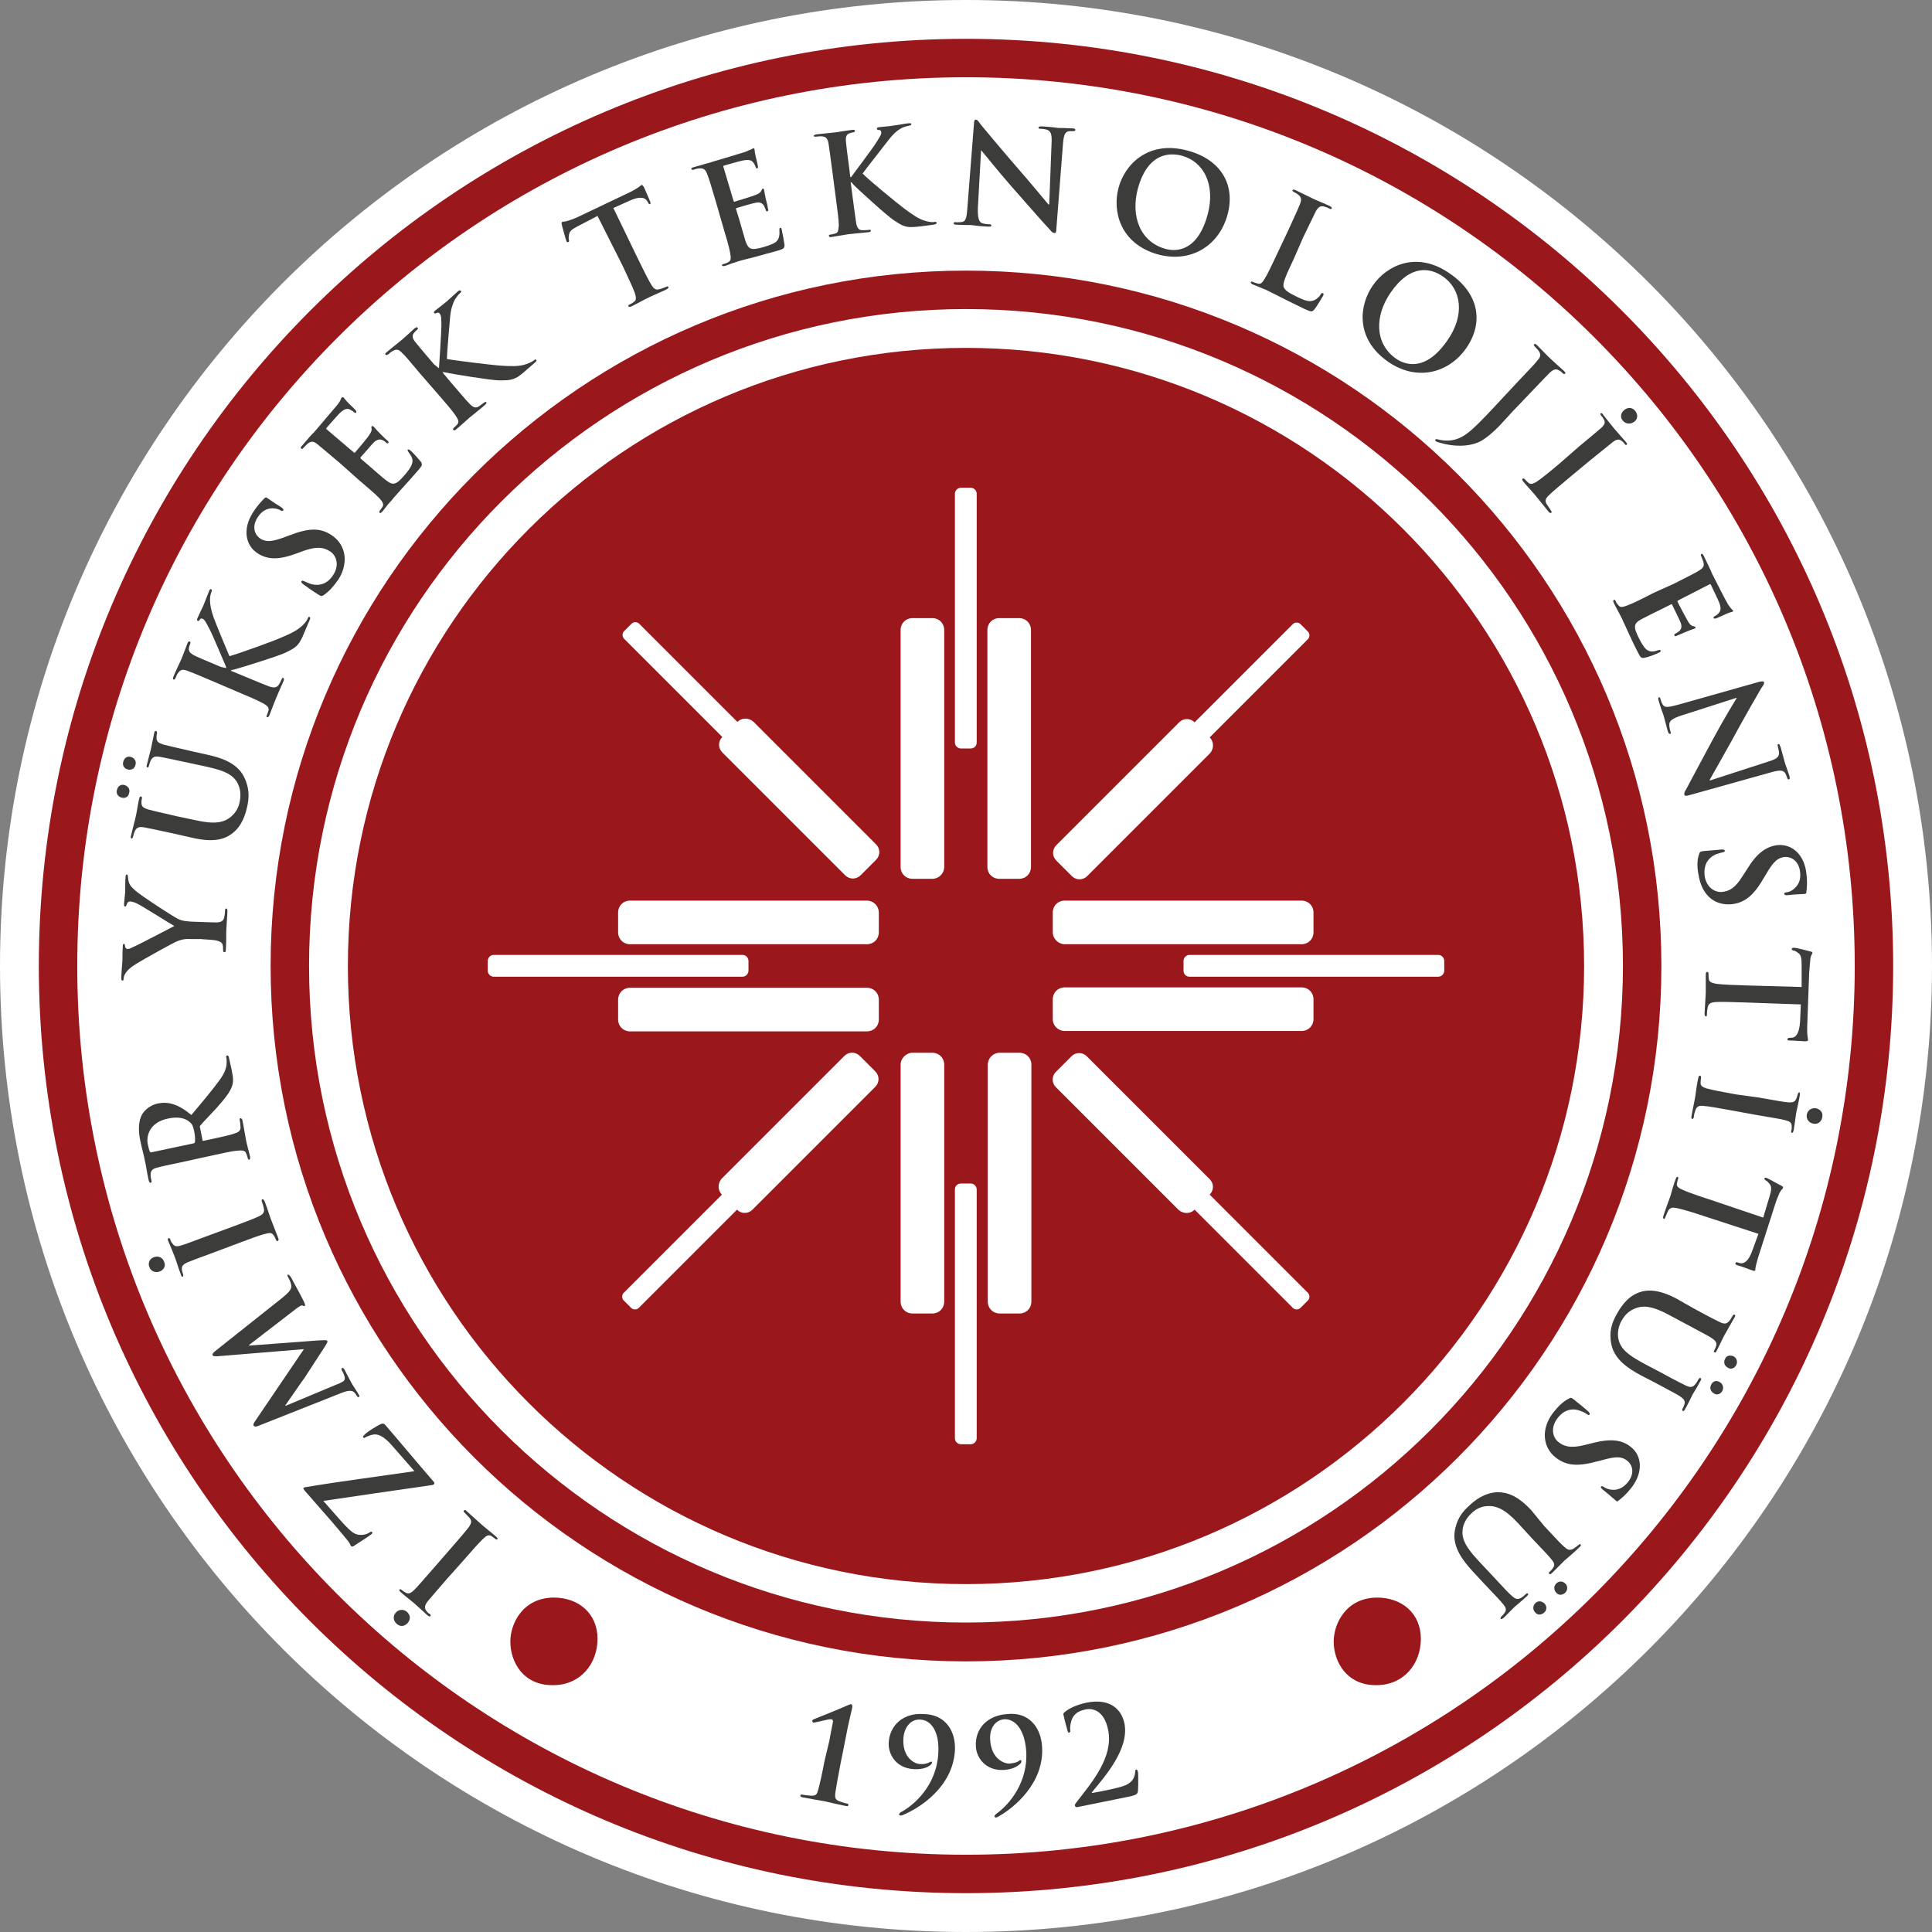 <?xml version="1.0" encoding="utf-8"?>
<!-- Generator: Adobe Illustrator 23.0.4, SVG Export Plug-In . SVG Version: 6.00 Build 0)  -->
<svg version="1.1" id="Layer_1" xmlns="http://www.w3.org/2000/svg" xmlns:xlink="http://www.w3.org/1999/xlink" x="0px" y="0px"
	 viewBox="0 0 487.6 487.6" style="enable-background:new 0 0 487.6 487.6;" xml:space="preserve">
<rect x="0" y="0" width="487.6" height="487.6" fill="#808080" stroke="none"/>
<style type="text/css">
	.st0{fill:#FFFFFF;}
	.st1{fill:#3C3C3B;}
	.st2{fill:#9A171C;}
</style>
<g>
	<g>
		<path class="st0" d="M487.6,243.8c0,134.6-109.1,243.8-243.8,243.8C109.1,487.6,0,378.4,0,243.8C0,109.1,109.1,0,243.8,0
			C378.4,0,487.6,109.1,487.6,243.8"/>
		<g>
			<path class="st1" d="M102.9,409.6c-0.6,0.7-1.7,1.2-2.8,0.2c-0.8-0.7-1-1.8-0.3-2.7c0.7-0.9,2-1.1,2.9-0.3
				C103.8,407.8,103.5,408.9,102.9,409.6 M112.7,398.6c-3.4,4-4.1,4.7-4.8,5.6c-0.7,0.9-0.8,1.6-0.4,2.2c0.2,0.3,0.5,0.7,0.9,0.9
				c0.3,0.2,0.4,0.4,0.2,0.6c-0.1,0.2-0.4,0-0.8-0.3c-1-0.9-2.6-2.4-3.3-3c-0.7-0.6-2.3-1.8-3.3-2.7c-0.3-0.3-0.5-0.5-0.4-0.7
				c0.2-0.2,0.4-0.1,0.6,0.1c0.3,0.2,0.5,0.4,0.9,0.6c0.8,0.5,1.4,0.2,2.3-0.7c0.8-0.8,1.4-1.5,4.9-5.5l4-4.6c2.2-2.5,4-4.6,4.9-5.8
				c0.5-0.8,0.8-1.4,0.1-2.2c-0.3-0.4-0.9-0.9-1.2-1.3c-0.3-0.2-0.4-0.4-0.2-0.6c0.2-0.2,0.4-0.1,0.7,0.2c1.7,1.5,3.3,3,4,3.6
				c0.6,0.5,2.3,1.9,3.4,2.8c0.3,0.3,0.5,0.5,0.3,0.7c-0.1,0.1-0.3,0.1-0.6-0.2c-0.4-0.3-0.8-0.6-1-0.7c-0.6-0.3-1.2,0-1.9,0.7
				c-1.1,1-2.9,3.1-5.1,5.6L112.7,398.6z"/>
			<path class="st1" d="M99,364.9c-2.3-2.7-3.9-3.1-5-2.8c-0.6,0.1-1.2,0.4-1.7,0.6c-0.3,0.2-0.5,0.3-0.6,0.1c-0.2-0.2,0-0.4,0.6-1
				c0.8-0.7,2.8-1.9,3.6-2.3c0.6-0.3,1-0.3,1.4,0.2c3.8,4.4,7.5,8.9,12.1,14.2c0.3,0.3,0.3,0.5,0.1,0.7c-0.2,0.2-0.4,0.2-1.1,0.3
				c-9,1.3-18.2,2.6-26.8,3.9l4.5,5.1c1.2,1.3,2.6,2.9,3.8,3.3c1.2,0.4,2.6,0.1,3.3-0.4c0.4-0.3,0.6-0.3,0.7-0.1
				c0.2,0.2,0.1,0.3-0.3,0.6c-0.6,0.5-3.3,2.2-4.2,2.8c-0.4,0.3-0.6,0.3-0.8,0.1c-0.2-0.2-0.2-0.5-0.7-1.2c-2.1-2.6-3.2-3.8-4.1-4.9
				l-7-8c-0.2-0.3-0.3-0.5-0.2-0.6c0.2-0.1,0.4-0.2,0.7-0.2c9-1.5,18.5-2.7,27.3-4L99,364.9z"/>
			<path class="st1" d="M65.1,359.9c-0.6,0.2-0.9,0.2-1.1-0.1c-0.1-0.2-0.1-0.5,0.5-1.3l12.2-18l-21.9,1.8c-0.6,0-0.9,0-1.1-0.2
				c-0.2-0.3,0-0.6,0.6-1.1l17-13.5c1.7-1.4,2.4-2.2,2.2-3.2c-0.2-1-0.6-1.6-0.8-2c-0.2-0.3-0.2-0.5-0.1-0.6
				c0.2-0.1,0.5,0.2,0.8,0.6c0.4,0.8,2.7,4.9,3.3,6.2c0.3,0.7,0.4,1,0.2,1.1c-0.2,0.1-0.3,0-0.5-0.1c-0.2-0.1-0.6,0-1.4,0.6
				l-12.2,9.4l0.1,0.1l17.4-1.3c1.8-0.1,2.2-0.1,2.3,0.1c0.2,0.3-0.3,0.9-0.9,1.9c-1,1.5-4.2,6.5-4.8,7.4c-0.5,0.6-3.2,4.6-4.9,7
				l0.1,0.1l12.9-5.4c0.6-0.2,1-0.4,1.5-0.7c0.6-0.3,0.6-0.9,0.4-1.5c-0.2-0.6-0.4-1-0.6-1.3c-0.1-0.2-0.2-0.5,0-0.6
				c0.3-0.2,0.5,0.1,0.7,0.5c0.7,1.3,1.4,2.7,1.7,3.2c0.3,0.6,1.3,2,1.8,2.9c0.2,0.3,0.3,0.6,0,0.7c-0.2,0.1-0.3-0.1-0.5-0.4
				c-0.1-0.2-0.3-0.5-0.6-0.8c-0.7-0.7-2-0.3-3.1,0.1L65.1,359.9z"/>
			<path class="st1" d="M40.3,320.9c-0.8,0.3-2.1,0.2-2.6-1.1c-0.4-1,0-2.1,1.1-2.5c1.1-0.4,2.2,0,2.6,1.1
				C42,319.7,41.1,320.6,40.3,320.9 M54.2,316c-4.9,1.8-5.9,2.2-6.9,2.6c-1.1,0.5-1.5,1-1.4,1.8c0,0.4,0.2,0.8,0.3,1.2
				c0.1,0.3,0.1,0.5-0.1,0.6c-0.2,0.1-0.4-0.2-0.5-0.7c-0.5-1.2-1.1-3.3-1.5-4.3c-0.3-0.8-1.1-2.7-1.6-3.9c-0.2-0.4-0.2-0.7,0-0.8
				c0.3-0.1,0.4,0.1,0.5,0.4c0.1,0.3,0.2,0.6,0.5,0.9c0.5,0.8,1.1,0.9,2.3,0.5c1.1-0.3,2-0.7,6.9-2.5l5.7-2.1
				c3.2-1.2,5.7-2.1,7.1-2.8c0.8-0.4,1.3-0.9,1.1-1.9c-0.1-0.5-0.3-1.2-0.5-1.7c-0.1-0.4-0.1-0.6,0.1-0.6c0.2-0.1,0.4,0.1,0.6,0.5
				c0.8,2.1,1.4,4.2,1.8,5.1c0.3,0.8,1.1,2.8,1.6,4.1c0.2,0.4,0.1,0.7-0.1,0.8c-0.2,0.1-0.3,0-0.5-0.4c-0.2-0.5-0.4-0.9-0.6-1.1
				c-0.4-0.6-1-0.6-2-0.3c-1.4,0.3-4,1.3-7.2,2.5L54.2,316z"/>
			<path class="st1" d="M46.8,293.1c-5.2,1.1-6.1,1.3-7.2,1.6c-1.1,0.3-1.6,0.7-1.6,1.9c0,0.3,0.1,0.9,0.2,1.3
				c0.1,0.4,0.1,0.6-0.2,0.6c-0.2,0-0.4-0.2-0.5-0.7c-0.4-1.8-0.7-4-0.9-4.7c-0.2-1.2-0.9-3.7-1.1-4.8c-0.5-2.1-0.7-4.5,0.1-6.5
				c0.4-1.1,1.9-2.8,4.2-3.3c2.5-0.5,5,0,8.5,2.9c3.2-3.8,5.7-6.8,7.4-9.2c1.6-2.3,1.5-3.8,1.5-4.3c0-0.4,0-0.7-0.1-1
				c-0.1-0.3,0-0.4,0.2-0.5c0.3-0.1,0.4,0.2,0.5,0.6l0.7,3.2c0.4,1.9,0.4,2.8,0.1,3.8c-0.5,1.6-1.8,3.2-4,5.7
				c-1.6,1.7-3.6,3.8-4,4.3c-0.2,0.2-0.2,0.4-0.1,0.7l0.6,3c0,0.2,0.1,0.3,0.3,0.2l0.5-0.1c3.2-0.7,5.8-1.2,7.2-1.7
				c1-0.3,1.7-0.7,1.6-1.7c0-0.5-0.1-1.3-0.2-1.7c-0.1-0.3,0-0.4,0.2-0.5c0.2,0,0.4,0.2,0.5,0.6c0.4,2,0.8,4.5,0.9,5
				c0.1,0.6,0.7,2.8,1,4.1c0.1,0.4,0,0.7-0.2,0.8c-0.2,0-0.3-0.1-0.4-0.5c-0.1-0.5-0.3-0.9-0.4-1.2c-0.3-0.7-1.1-0.7-2.1-0.6
				c-1.5,0.1-4.1,0.7-7.3,1.4L46.8,293.1z M48.7,288.6c0.4-0.1,0.5-0.2,0.5-0.4c0.1-0.8,0-1.8-0.2-2.7c-0.3-1.4-0.5-1.8-1.1-2.3
				c-1-0.9-2.7-1.5-5.5-0.9c-4.8,1-5.5,4.5-5.1,6.5c0.2,0.8,0.3,1.4,0.5,1.8c0.1,0.2,0.3,0.3,0.5,0.2L48.7,288.6z"/>
			<path class="st1" d="M48.3,237c-1.9-0.1-2.7,0.2-3.7,0.6c-0.6,0.2-8.4,4.5-10.3,5.7c-1.3,0.8-2.2,1.6-2.6,2.3
				c-0.3,0.4-0.5,1-0.5,1.4c0,0.3-0.1,0.5-0.3,0.5c-0.2,0-0.3-0.3-0.3-0.7c0-0.6,0.2-3.2,0.3-4.4c0-0.7,0-2.2,0.1-3.7
				c0-0.3,0.1-0.5,0.3-0.5c0.2,0,0.2,0.3,0.3,0.8c0.1,0.3,0.3,0.5,0.6,0.5c0.3,0,0.7-0.1,1.2-0.4c1.1-0.4,9.6-4.9,10.6-5.4
				c-0.8-0.4-8.2-5.1-9.3-5.6c-0.7-0.4-1.3-0.5-1.8-0.6c-0.3,0-0.7,0.1-0.9,0.7c-0.1,0.3-0.2,0.6-0.4,0.6c-0.2,0-0.3-0.2-0.3-0.6
				c0.1-1.1,0.2-2.2,0.3-3.2c0-0.8,0-3.1,0.1-3.7c0-0.4,0.1-0.6,0.3-0.6c0.2,0,0.3,0.3,0.3,0.7c0,0.3,0.1,1,0.3,1.5
				c0.3,0.7,0.7,1.1,1.6,1.9c1.3,1.2,9.3,6.4,10.7,7.1c1.2,0.6,2.3,0.6,3.4,0.7l2.8,0.1c0.6,0,2,0.1,3.5,0.1c1,0,1.8-0.3,2-1.3
				c0.1-0.5,0.2-1.2,0.2-1.7c0-0.4,0.1-0.5,0.3-0.5c0.2,0,0.3,0.3,0.3,0.7c-0.1,2.2-0.3,4.4-0.3,5.3c0,0.9,0,3.1-0.1,4.3
				c0,0.5-0.1,0.8-0.4,0.7c-0.2,0-0.3-0.2-0.3-0.6c0-0.5,0-0.9-0.1-1.2c-0.1-0.7-0.9-1-1.9-1.2c-1.5-0.2-2.9-0.2-3.5-0.3L48.3,237z"
				/>
			<path class="st1" d="M30.7,201.3c-0.6-0.1-1.5-0.8-1.2-1.9c0.2-0.9,0.9-1.5,1.8-1.3c0.9,0.2,1.6,1,1.3,2
				C32.4,201.3,31.4,201.5,30.7,201.3 M32.3,194.2c-0.7-0.1-1.5-0.8-1.2-1.9c0.2-0.9,0.9-1.5,1.8-1.3c0.9,0.2,1.6,1,1.3,2
				C34,194.1,33,194.4,32.3,194.2 M43.5,210.3c-5.1-1.1-6.1-1.3-7.2-1.5c-1.2-0.2-1.8,0-2.3,1c-0.1,0.3-0.3,0.8-0.4,1.3
				c-0.1,0.4-0.2,0.6-0.4,0.5c-0.2-0.1-0.3-0.3-0.1-0.8c0.4-1.8,1-3.9,1.2-4.9c0.2-0.8,0.5-3,0.8-4.2c0.1-0.5,0.2-0.7,0.5-0.7
				c0.2,0.1,0.3,0.3,0.2,0.6c-0.1,0.4-0.1,0.6-0.1,1c0,1,0.5,1.3,1.7,1.7c1.1,0.3,2,0.5,7.2,1.7l4.7,1c4.9,1.1,7.2,0.6,8.9-0.8
				c1.6-1.3,2.1-2.8,2.3-3.9c0.3-1.5,0.3-3.4-0.8-5.1c-1.5-2.3-4.5-3-8-3.8l-4.2-0.9c-5.1-1.1-6.1-1.3-7.2-1.5c-1.2-0.2-1.8,0-2.3,1
				c-0.1,0.3-0.3,0.8-0.4,1.2c-0.1,0.4-0.2,0.6-0.4,0.5c-0.2-0.1-0.3-0.3-0.1-0.8c0.4-1.7,1-3.8,1-3.9c0.1-0.4,0.5-2.6,0.8-3.9
				c0.1-0.5,0.2-0.7,0.5-0.6c0.2,0.1,0.3,0.3,0.2,0.7c-0.1,0.4-0.1,0.6-0.1,1c0,1,0.5,1.3,1.7,1.7c1.1,0.3,2,0.5,7.2,1.7l3.6,0.8
				c3.8,0.8,7.7,2.1,9.5,5.5c1.5,2.9,1.4,5.4,0.9,7.6c-0.4,1.8-1.2,5-4,7c-1.9,1.4-4.7,2.1-9.6,1L43.5,210.3z"/>
			<path class="st1" d="M57,168.6l0.1-0.2c-0.7-1.6-3.5-8.3-4.2-9.6c-0.7-1.3-1.2-2.4-1.7-2.6c-0.4-0.2-0.6-0.1-0.8,0.2
				c-0.2,0.3-0.3,0.4-0.5,0.3c-0.2-0.1-0.2-0.3-0.1-0.6c0.3-0.7,1.1-2.4,1.5-3.2c0.4-1,1.1-2.8,1.5-3.8c0.1-0.3,0.3-0.5,0.5-0.4
				c0.2,0.1,0.2,0.3,0.1,0.6c-0.2,0.4-0.4,1.3-0.4,2c0,1.2,0.2,2.5,0.9,4.5c0.5,1.4,3.3,8.2,4,9.8c2-0.5,11.4-3.9,13.1-4.7
				c1.9-0.8,4-1.7,5.4-3.1c0.8-0.8,1.2-1.4,1.3-1.8c0.1-0.2,0.2-0.4,0.4-0.3c0.2,0.1,0.3,0.3,0,0.9l-1.2,2.8c-0.4,1-0.6,1.5-1,2.2
				c-0.9,1.7-2,2.2-3.8,3.1c-1.8,0.9-11.9,4-13.1,4.3l-0.6,0.1l-0.1,0.2l2.9,1.2c2.9,1.2,5.5,2.3,6.9,2.8c0.9,0.3,1.7,0.3,2.2-0.4
				c0.3-0.4,0.6-1.1,0.8-1.5c0.1-0.3,0.3-0.4,0.4-0.3c0.2,0.1,0.2,0.4,0.1,0.7c-0.8,1.8-1.7,3.8-2,4.6c-0.3,0.7-1.1,2.8-1.6,4.1
				c-0.2,0.4-0.4,0.6-0.6,0.5c-0.2-0.1-0.2-0.2,0-0.6c0.2-0.5,0.3-0.9,0.4-1.2c0.1-0.7-0.5-1.2-1.4-1.7c-1.3-0.7-3.8-1.8-6.7-3
				l-5.6-2.4c-4.9-2.1-5.7-2.4-6.8-2.8c-1.1-0.4-1.7-0.4-2.4,0.6c-0.2,0.2-0.4,0.8-0.6,1.2c-0.1,0.3-0.3,0.5-0.5,0.4
				c-0.2-0.1-0.2-0.3,0-0.8c0.7-1.7,1.7-3.7,2-4.4c0.3-0.8,1.1-2.8,1.5-3.9c0.2-0.4,0.3-0.6,0.6-0.5c0.2,0.1,0.2,0.3,0.1,0.6
				c-0.1,0.3-0.2,0.5-0.3,0.9c-0.2,0.9,0.2,1.4,1.3,2c1,0.5,1.9,0.9,6.7,2.9L57,168.6z"/>
			<path class="st1" d="M81.7,150.2c-0.5,0.3-0.7,0.3-1.3-0.1c-1.6-1-3.3-2.2-3.8-2.6c-0.4-0.3-0.7-0.6-0.5-0.8
				c0.2-0.3,0.4-0.1,0.7,0c0.4,0.2,1.1,0.5,1.7,0.7c2.6,0.7,4.5-0.5,5.6-2.3c1.7-2.6,0.7-5.1-0.9-6c-1.4-0.9-3.1-1.3-6.5-0.1
				l-1.9,0.7c-4.6,1.7-7.3,1.5-9.7,0c-3.2-2-3.9-6.2-1.3-10.3c1.2-1.9,2.3-3,2.9-3.6c0.2-0.2,0.4-0.3,0.6-0.2
				c0.4,0.2,1.2,0.9,3.5,2.3c0.6,0.4,0.8,0.6,0.7,0.9c-0.1,0.2-0.4,0.2-0.7,0c-0.3-0.2-1.3-0.6-2.4-0.5c-0.8,0.1-2.2,0.4-3.4,2.3
				c-1.4,2.2-0.9,4.3,0.8,5.4c1.4,0.8,2.8,0.8,6.2-0.5l1.1-0.4c4.9-1.9,7.7-1.9,10.5-0.1c1.7,1.1,3.3,3,3.4,6c0,2.1-0.7,3.9-1.7,5.4
				C84.1,148.1,83.1,149.2,81.7,150.2"/>
			<path class="st1" d="M85.7,116.8c-4-3.4-4.8-4-5.6-4.7c-0.9-0.7-1.5-0.9-2.5-0.1c-0.2,0.2-0.6,0.6-1,1c-0.2,0.3-0.4,0.4-0.6,0.2
				c-0.2-0.2-0.1-0.4,0.3-0.8c0.6-0.7,1.3-1.5,1.8-2.1c0.6-0.7,1.2-1.2,1.5-1.6c0.7-0.8,5.2-6.1,5.6-6.6c0.4-0.5,0.7-1,0.8-1.3
				c0.1-0.2,0.1-0.4,0.3-0.5c0.1-0.1,0.2-0.1,0.4,0c0.2,0.2,0.4,0.6,1.5,1.7c0.2,0.2,1.4,1.3,1.6,1.6c0.1,0.1,0.2,0.3,0.1,0.5
				c-0.2,0.2-0.3,0.1-0.6-0.1c-0.2-0.2-0.7-0.5-1.1-0.7c-0.6-0.2-1.2-0.2-2.5,1c-0.4,0.4-2.8,3.1-3.3,3.7c-0.1,0.1-0.1,0.3,0.1,0.4
				l6.7,5.7c0.2,0.2,0.3,0.2,0.4,0.1c0.5-0.6,3.1-3.6,3.5-4.3c0.5-0.7,0.7-1.1,0.7-1.6c-0.1-0.4-0.1-0.6,0-0.7
				c0.1-0.1,0.2-0.1,0.4,0c0.2,0.1,0.5,0.6,1.8,1.9c0.5,0.5,1.5,1.5,1.7,1.6c0.2,0.2,0.5,0.4,0.3,0.7c-0.2,0.2-0.3,0.1-0.4,0
				c-0.3-0.2-0.6-0.5-1-0.7c-0.6-0.3-1.4-0.3-2.3,0.6c-0.5,0.5-2.7,3.1-3.3,3.7c-0.1,0.1,0,0.2,0.1,0.4l2.1,1.8
				c0.9,0.8,3.3,2.9,4.1,3.5c1.9,1.5,2.6,1.4,4.9-1.3c0.6-0.7,1.5-1.8,1.8-2.8c0.3-1,0-1.7-0.9-2.9c-0.2-0.3-0.3-0.4-0.2-0.6
				c0.2-0.2,0.4,0,0.7,0.2c0.6,0.5,2.2,2.3,2.6,2.8c0.5,0.8,0.3,1-0.5,2c-1.7,2-3,3.4-4,4.5c-1,1.1-1.7,1.9-2.4,2.7
				c-0.2,0.3-0.7,0.9-1.3,1.5c-0.5,0.6-1,1.3-1.5,1.9c-0.3,0.3-0.5,0.5-0.7,0.3c-0.1-0.1-0.1-0.3,0.1-0.6c0.3-0.4,0.6-0.8,0.7-1
				c0.3-0.6-0.1-1.2-0.8-2c-1-1.1-3.1-2.8-5.5-4.9L85.7,116.8z"/>
			<path class="st1" d="M110.7,92.9l0.1-0.1c0.1-1.7,0.6-9,0.6-10.5c0-1.5,0-2.7-0.4-3.1c-0.2-0.3-0.5-0.4-0.8-0.2
				c-0.3,0.1-0.4,0.2-0.6,0c-0.2-0.2-0.1-0.3,0.2-0.6c0.6-0.5,2.1-1.6,2.8-2.2c0.8-0.7,2.2-2,3-2.7c0.3-0.2,0.5-0.3,0.7-0.1
				c0.2,0.2,0.1,0.3-0.2,0.6c-0.4,0.3-0.9,1-1.3,1.6c-0.5,1-1,2.3-1.2,4.4c-0.1,1.5-0.8,8.8-0.8,10.6c2,0.4,11.9,1.6,13.8,1.7
				c2.1,0.1,4.3,0.3,6.2-0.4c1.1-0.4,1.7-0.7,2-1c0.2-0.2,0.4-0.2,0.5-0.1c0.2,0.2,0.1,0.4-0.4,0.8l-2.3,2c-0.8,0.7-1.3,1.1-1.9,1.5
				C129.2,96,128,96,126,96c-2,0-12.4-1.7-13.6-2l-0.6-0.1l-0.1,0.1l2,2.4c2.1,2.4,3.8,4.5,4.9,5.6c0.7,0.7,1.4,1.1,2.2,0.6
				c0.4-0.3,1-0.7,1.4-1c0.2-0.2,0.4-0.2,0.5-0.1c0.2,0.2,0,0.4-0.3,0.7c-1.5,1.3-3.2,2.6-3.9,3.2c-0.6,0.5-2.2,2-3.3,2.9
				c-0.3,0.3-0.6,0.4-0.8,0.2c-0.1-0.1-0.1-0.3,0.2-0.6c0.4-0.3,0.7-0.7,0.9-0.9c0.4-0.6,0.1-1.2-0.5-2.1c-0.8-1.2-2.6-3.3-4.7-5.7
				l-4-4.6c-3.4-4-4-4.8-4.8-5.5c-0.8-0.9-1.4-1.1-2.4-0.5c-0.3,0.1-0.7,0.5-1.1,0.8c-0.3,0.2-0.5,0.3-0.7,0.1
				c-0.2-0.2,0-0.4,0.4-0.7c1.4-1.2,3.1-2.5,3.8-3.1c0.6-0.5,2.2-2,3.1-2.8c0.4-0.3,0.6-0.4,0.8-0.2c0.2,0.2,0,0.4-0.2,0.6
				c-0.3,0.2-0.4,0.4-0.7,0.7c-0.6,0.7-0.4,1.4,0.3,2.3c0.7,0.9,1.3,1.6,4.7,5.6L110.7,92.9z"/>
			<path class="st1" d="M150.8,54.5l-4.6,2.4c-1.8,0.9-2.5,1.4-2.6,2.4c-0.1,0.6-0.1,1.1,0,1.3c0.1,0.3,0,0.4-0.2,0.5
				c-0.2,0.1-0.4,0-0.5-0.4c-0.2-0.5-1-3.6-1.1-3.9c-0.1-0.4-0.1-0.7,0.1-0.8c0.2-0.1,0.7,0,1.5-0.3c1-0.3,2.2-0.8,3.2-1.3l12.4-5.9
				c1-0.5,1.6-0.9,2.1-1.2c0.4-0.3,0.6-0.5,0.8-0.6c0.2-0.1,0.3,0.1,0.6,0.5c0.3,0.7,1.3,2.9,1.6,3.7c0.1,0.3,0.1,0.5,0,0.6
				c-0.2,0.1-0.4,0-0.6-0.5l-0.2-0.3c-0.5-0.8-1.7-1.3-4.5,0l-4,1.8l6.2,12.8c1.4,2.9,2.6,5.3,3.4,6.6c0.5,0.8,1,1.4,2,1.1
				c0.5-0.1,1.2-0.4,1.7-0.6c0.3-0.2,0.5-0.1,0.6,0c0.1,0.2-0.1,0.4-0.4,0.6c-2.1,1-4.1,1.8-5,2.3c-0.7,0.3-2.6,1.4-3.9,2
				c-0.4,0.2-0.7,0.2-0.8,0c-0.1-0.2,0-0.3,0.4-0.5c0.5-0.2,0.8-0.5,1.1-0.7c0.6-0.4,0.4-1.2,0.1-2.2c-0.5-1.4-1.7-3.9-3-6.7
				L150.8,54.5z"/>
			<path class="st1" d="M180.7,51c-1.5-5.1-1.8-6-2.2-7c-0.4-1.1-0.8-1.6-2-1.5c-0.3,0-0.9,0.1-1.3,0.3c-0.4,0.1-0.6,0.1-0.7-0.1
				c-0.1-0.2,0.1-0.4,0.6-0.5c0.9-0.3,1.9-0.5,2.7-0.8c0.9-0.2,1.6-0.4,2.1-0.6c1.1-0.3,7.7-2.3,8.3-2.5c0.6-0.3,1.1-0.5,1.4-0.6
				c0.2-0.1,0.3-0.2,0.5-0.3c0.2,0,0.2,0.1,0.3,0.2c0.1,0.2,0,0.7,0.4,2.2c0.1,0.3,0.4,1.8,0.5,2.2c0,0.2,0,0.4-0.2,0.5
				c-0.2,0.1-0.3-0.1-0.4-0.4c-0.1-0.2-0.3-0.8-0.6-1.1c-0.4-0.5-0.9-0.8-2.6-0.5c-0.6,0.1-4.1,1.1-4.8,1.3
				c-0.2,0.1-0.2,0.2-0.1,0.4l2.5,8.4c0.1,0.2,0.1,0.4,0.3,0.3c0.7-0.2,4.6-1.4,5.3-1.7c0.8-0.3,1.2-0.6,1.4-1
				c0.2-0.3,0.2-0.5,0.4-0.6c0.1,0,0.3,0,0.3,0.2c0.1,0.2,0.1,0.8,0.5,2.5c0.2,0.7,0.5,2,0.5,2.3c0.1,0.3,0.2,0.6-0.1,0.7
				c-0.2,0.1-0.3,0-0.4-0.2c-0.1-0.3-0.3-0.8-0.5-1.2c-0.4-0.6-1-1-2.2-0.7c-0.7,0.1-4,1.1-4.7,1.3c-0.2,0.1-0.2,0.2-0.1,0.4
				l0.8,2.6c0.3,1.1,1.2,4.2,1.5,5.2c0.8,2.3,1.4,2.6,4.8,1.6c0.9-0.3,2.3-0.7,3-1.3c0.7-0.7,0.9-1.5,0.8-2.9c0-0.4,0-0.5,0.2-0.6
				c0.3-0.1,0.3,0.2,0.4,0.5c0.2,0.8,0.6,3.1,0.7,3.8c0,0.9-0.3,1-1.5,1.4c-2.5,0.7-4.3,1.2-5.8,1.6c-1.4,0.4-2.5,0.6-3.5,0.9
				c-0.4,0.1-1.1,0.3-1.9,0.6c-0.8,0.2-1.6,0.6-2.3,0.8c-0.4,0.1-0.7,0.1-0.8-0.1c0-0.2,0.1-0.3,0.5-0.4c0.5-0.1,0.9-0.3,1.2-0.5
				c0.6-0.3,0.6-1.1,0.4-2.1c-0.2-1.4-1-4.1-1.9-7.1L180.7,51z"/>
			<path class="st1" d="M214.6,44.7l0.2,0c1-1.4,5.4-7.2,6.2-8.5c0.8-1.3,1.5-2.2,1.4-2.8c0-0.4-0.2-0.6-0.6-0.6
				c-0.3,0-0.5-0.1-0.5-0.3c0-0.2,0.1-0.3,0.5-0.4c0.7-0.1,2.6-0.2,3.6-0.4c1.1-0.1,2.9-0.5,4-0.6c0.3,0,0.6,0,0.6,0.2
				c0,0.2-0.1,0.3-0.5,0.4c-0.5,0.1-1.3,0.3-1.9,0.6c-1,0.5-2.1,1.4-3.4,3.1c-0.9,1.2-5.5,7-6.5,8.4c1.4,1.5,9.1,7.8,10.6,8.9
				c1.7,1.2,3.4,2.6,5.4,3.1c1.1,0.3,1.8,0.3,2.2,0.2c0.2,0,0.5,0,0.5,0.2c0,0.2-0.1,0.4-0.8,0.5l-3,0.4c-1,0.1-1.7,0.2-2.4,0.2
				c-1.9,0.1-2.9-0.6-4.6-1.7c-1.7-1.1-9.5-8.2-10.3-9.1l-0.4-0.5l-0.2,0l0.4,3.1c0.4,3.2,0.8,5.9,1,7.3c0.2,1,0.6,1.7,1.5,1.7
				c0.5,0,1.3,0,1.7-0.1c0.3,0,0.5,0,0.5,0.2c0,0.2-0.2,0.4-0.6,0.4c-1.9,0.2-4.1,0.4-5,0.5c-0.8,0.1-2.9,0.5-4.3,0.7
				c-0.4,0.1-0.7,0-0.7-0.3c0-0.2,0.1-0.3,0.5-0.3c0.5-0.1,0.9-0.2,1.2-0.3c0.7-0.2,0.7-1,0.8-2c0-1.5-0.4-4.2-0.8-7.3l-0.8-6.1
				c-0.7-5.2-0.8-6.2-1-7.3c-0.2-1.2-0.6-1.7-1.7-1.8c-0.3,0-0.9,0-1.4,0.1c-0.4,0-0.6,0-0.6-0.2c0-0.2,0.2-0.3,0.7-0.4
				c1.8-0.2,4-0.4,4.8-0.5c0.8-0.1,3-0.5,4.1-0.6c0.5-0.1,0.7,0,0.8,0.2c0,0.2-0.2,0.3-0.4,0.4c-0.3,0-0.5,0.1-0.9,0.2
				c-0.9,0.3-1.1,0.9-1,2.1c0.1,1.1,0.2,2.1,0.9,7.3L214.6,44.7z"/>
			<path class="st1" d="M246.8,52.4c-0.1,2.7,0.3,3.6,1,3.9c0.6,0.2,1.2,0.3,1.8,0.3c0.4,0,0.6,0.1,0.6,0.3c0,0.3-0.3,0.3-0.8,0.3
				c-2.2-0.1-3.6-0.3-4.3-0.4c-0.3,0-1.9,0-3.7-0.1c-0.4,0-0.8-0.1-0.7-0.4c0-0.2,0.2-0.3,0.6-0.2c0.5,0,1.1,0,1.6-0.1
				c0.9-0.2,1.1-1.2,1.3-4.2l1.6-20.5c0-0.7,0.2-1.2,0.5-1.1c0.4,0,0.7,0.5,1.2,1.2c0.4,0.5,5.3,6.4,10,11.8
				c2.2,2.5,6.6,7.8,7.1,8.4l0.2,0l0.6-15.6c0.1-2.1-0.2-2.8-1-3.2c-0.5-0.2-1.3-0.3-1.8-0.3c-0.4,0-0.5-0.1-0.5-0.3
				c0-0.3,0.4-0.3,0.9-0.3c1.8,0.1,3.5,0.3,4.2,0.4c0.4,0,1.7,0,3.4,0.1c0.5,0,0.8,0.1,0.8,0.4c0,0.2-0.2,0.3-0.6,0.3
				c-0.3,0-0.6,0-1,0c-1,0.2-1.3,0.9-1.5,2.9l-1.7,21.8c0,0.8-0.2,1.1-0.5,1c-0.4,0-0.8-0.4-1.1-0.8c-2.1-2.2-6.2-7-9.6-10.8
				c-3.5-4-7.1-8.5-7.7-9.2l-0.1,0L246.8,52.4z"/>
			<path class="st1" d="M282.3,47.4c1.5-5.7,7.3-12.1,17.4-9.4c8.3,2.2,12.2,8.5,10.1,16.2c-2.1,7.7-9.1,12.3-17.6,10
				C282.7,61.5,280.7,53.3,282.3,47.4 M304.8,54.1c2-7.5-1-13.3-6.5-14.8c-3.8-1-8.8-0.1-11.1,8.2c-1.9,7,0.5,13.5,6.9,15.3
				C296.5,63.5,302.2,63.8,304.8,54.1"/>
			<path class="st1" d="M326.5,65.4c-1.9,4-2.9,6.2-2.5,7.1c0.3,0.7,1,1.3,3.5,2.5c1.7,0.8,2.9,1.3,4.1,0.8c0.6-0.2,1.4-0.9,1.7-1.5
				c0.2-0.3,0.3-0.4,0.6-0.3c0.2,0.1,0.2,0.3,0,0.7c-0.2,0.3-1.5,2.6-2.2,3.4c-0.5,0.6-0.7,0.7-2.4-0.1c-2.3-1.1-3.9-1.9-5.3-2.6
				c-1.4-0.7-2.5-1.3-3.8-1.9c-0.3-0.2-1-0.5-1.8-0.8c-0.7-0.3-1.6-0.7-2.2-0.9c-0.4-0.2-0.6-0.4-0.5-0.6c0.1-0.2,0.2-0.2,0.6,0
				c0.5,0.2,0.9,0.3,1.2,0.4c0.7,0.2,1.2-0.4,1.7-1.3c0.8-1.2,1.9-3.7,3.3-6.6l2.6-5.5c2.2-4.8,2.6-5.7,3-6.7
				c0.4-1.1,0.4-1.7-0.5-2.4c-0.2-0.2-0.6-0.4-1-0.6c-0.3-0.2-0.5-0.3-0.4-0.5c0.1-0.2,0.4-0.2,0.8,0c1.5,0.7,3.4,1.7,4.3,2.1
				c0.8,0.4,3.1,1.3,4.3,1.9c0.4,0.2,0.6,0.4,0.5,0.6c-0.1,0.2-0.3,0.2-0.7,0c-0.3-0.2-0.9-0.4-1.3-0.5c-0.9-0.2-1.4,0.2-2,1.2
				c-0.5,1-0.9,1.9-3.2,6.6L326.5,65.4z"/>
			<path class="st1" d="M346.5,72c3.4-4.9,11-8.9,19.5-2.9c7.1,4.9,8.6,12.1,4.1,18.7c-4.5,6.5-12.7,8.5-19.9,3.4
				C342,85.4,343,77,346.5,72 M365.3,85.9c4.5-6.4,3.5-12.9-1.1-16.1c-3.3-2.3-8.3-3.1-13.2,4c-4.1,5.9-4.1,12.9,1.3,16.7
				C354.3,91.9,359.6,94.2,365.3,85.9"/>
			<path class="st1" d="M383,96.4c3.6-3.8,4.3-4.5,5-5.4c0.8-0.9,1-1.5,0.3-2.5c-0.2-0.2-0.6-0.7-0.9-1c-0.3-0.3-0.4-0.5-0.2-0.6
				c0.2-0.2,0.4-0.1,0.8,0.3c1.3,1.3,2.8,2.9,3.5,3.5c0.6,0.6,2.2,2,3.2,2.9c0.3,0.3,0.5,0.6,0.3,0.7c-0.2,0.2-0.4,0.1-0.7-0.2
				c-0.3-0.3-0.4-0.4-0.8-0.6c-0.8-0.5-1.4-0.3-2.3,0.5c-0.8,0.8-1.5,1.5-5.1,5.3l-4.4,4.6c-1,1.1-2.1,2.3-3.3,3.6
				c-1.4,1.4-3,2.9-4.8,3.9c-2,1-5,1.5-8.8,0.7c-0.5-0.1-1.1-0.3-1.9-0.5c-0.3-0.1-0.5-0.2-0.6-0.3c-0.1-0.1-0.1-0.3,0-0.4
				c0.1-0.1,0.3-0.1,1,0.1c0.5,0.1,1.1,0.2,2.1,0.2c3.8-0.1,6.1-2.6,10.8-7.5L383,96.4z"/>
			<path class="st1" d="M398.5,112.7c4.1-3.4,4.8-4,5.6-4.7c0.9-0.8,1.1-1.4,0.7-2.1c-0.2-0.4-0.4-0.7-0.7-1
				c-0.2-0.3-0.3-0.5-0.1-0.6c0.2-0.1,0.4,0,0.7,0.5c0.8,1,2.2,2.8,2.8,3.5c0.6,0.7,1.9,2.2,2.8,3.2c0.3,0.3,0.4,0.6,0.3,0.7
				c-0.2,0.2-0.4,0.1-0.6-0.2c-0.2-0.3-0.4-0.5-0.7-0.7c-0.7-0.6-1.4-0.4-2.3,0.3c-0.9,0.7-1.6,1.3-5.7,4.6l-4.7,3.9
				c-2.6,2.2-4.7,3.9-5.8,5c-0.7,0.7-1,1.3-0.4,2.2c0.3,0.4,0.7,1.1,1,1.5c0.2,0.3,0.3,0.5,0.1,0.6c-0.2,0.2-0.4,0-0.7-0.3
				c-1.5-1.8-2.8-3.5-3.4-4.2c-0.5-0.6-2-2.2-2.9-3.3c-0.3-0.3-0.4-0.6-0.2-0.8c0.1-0.1,0.3-0.1,0.6,0.2c0.3,0.4,0.7,0.7,0.9,0.9
				c0.5,0.4,1.1,0.2,2-0.3c1.2-0.8,3.3-2.5,5.9-4.7L398.5,112.7z M409.9,103.5c0.7-0.6,1.9-0.9,2.8,0.2c0.7,0.9,0.7,2-0.2,2.7
				c-0.9,0.7-2.1,0.7-2.9-0.2C408.7,105.2,409.2,104.1,409.9,103.5"/>
			<path class="st1" d="M422.3,147.4c4.7-2.4,5.6-2.8,6.5-3.4c1-0.6,1.4-1.1,1.1-2.2c-0.1-0.3-0.3-0.8-0.5-1.3
				c-0.2-0.3-0.2-0.6,0-0.7c0.2-0.1,0.4,0.1,0.6,0.5c0.4,0.8,0.8,1.7,1.2,2.5c0.4,0.8,0.7,1.5,0.9,2c0.5,1,3.6,7.1,4,7.7
				c0.4,0.6,0.7,1,0.9,1.2c0.1,0.1,0.3,0.3,0.4,0.4c0.1,0.2,0,0.2-0.2,0.3c-0.2,0.1-0.7,0.1-2.1,0.8c-0.3,0.1-1.7,0.8-2.1,0.9
				c-0.2,0-0.4,0.1-0.5-0.1c-0.1-0.2,0-0.4,0.3-0.5c0.2-0.1,0.7-0.4,1-0.8c0.4-0.5,0.7-1,0.1-2.6c-0.2-0.6-1.8-3.8-2.1-4.5
				c-0.1-0.2-0.2-0.2-0.4-0.1l-7.8,4c-0.2,0.1-0.3,0.2-0.2,0.4c0.3,0.7,2.2,4.2,2.6,4.9c0.4,0.7,0.8,1.1,1.2,1.2
				c0.4,0.1,0.6,0.1,0.7,0.3c0.1,0.1,0,0.2-0.1,0.3c-0.2,0.1-0.7,0.2-2.4,0.9c-0.6,0.3-1.9,0.8-2.1,0.9c-0.2,0.1-0.6,0.3-0.7,0
				c-0.1-0.2,0-0.3,0.1-0.4c0.3-0.2,0.7-0.4,1.1-0.7c0.5-0.5,0.8-1.1,0.3-2.3c-0.2-0.6-1.8-3.7-2.1-4.4c-0.1-0.2-0.2-0.1-0.4,0
				l-2.4,1.2c-1,0.5-3.9,1.9-4.8,2.4c-2.1,1.1-2.3,1.9-0.7,5c0.4,0.8,1.1,2.1,1.8,2.7c0.8,0.6,1.6,0.7,3,0.2
				c0.4-0.1,0.5-0.1,0.6,0.1c0.1,0.2-0.1,0.4-0.4,0.5c-0.7,0.4-2.9,1.2-3.6,1.3c-0.9,0.2-1.1-0.1-1.7-1.3c-1.2-2.3-2-4.1-2.6-5.4
				c-0.6-1.4-1.1-2.3-1.5-3.3c-0.2-0.3-0.5-1-0.9-1.7c-0.4-0.7-0.8-1.5-1.1-2.1c-0.2-0.4-0.2-0.7,0-0.8c0.2-0.1,0.3,0,0.5,0.4
				c0.2,0.5,0.5,0.8,0.7,1c0.4,0.6,1.2,0.4,2.2,0c1.4-0.5,3.8-1.7,6.7-3.2L422.3,147.4z"/>
			<path class="st1" d="M424.6,180.5c-2.6,0.8-3.3,1.5-3.3,2.3c0,0.6,0.1,1.3,0.3,1.8c0.1,0.4,0.1,0.6-0.1,0.6
				c-0.3,0.1-0.4-0.2-0.6-0.7c-0.6-2.2-0.9-3.5-1.1-4.1c-0.1-0.3-0.7-1.8-1.2-3.6c-0.1-0.4-0.2-0.7,0.1-0.8c0.2-0.1,0.3,0.1,0.4,0.5
				c0.1,0.4,0.3,1,0.6,1.4c0.5,0.8,1.5,0.6,4.4-0.2l19.8-5.6c0.7-0.2,1.2-0.2,1.3,0.1c0.1,0.4-0.2,0.8-0.7,1.5
				c-0.3,0.5-4.2,7.2-7.6,13.5c-1.6,2.9-5,8.9-5.4,9.6l0,0.2l14.8-4.8c2-0.6,2.6-1.1,2.7-2c0-0.6-0.2-1.4-0.3-1.8
				c-0.1-0.4-0.1-0.6,0.1-0.6c0.3-0.1,0.4,0.3,0.6,0.8c0.5,1.7,0.9,3.4,1.1,4c0.1,0.4,0.6,1.6,1.1,3.2c0.1,0.4,0.2,0.8-0.1,0.9
				c-0.2,0.1-0.4-0.1-0.5-0.5c-0.1-0.3-0.2-0.6-0.4-1c-0.5-0.8-1.3-0.9-3.2-0.4l-21.1,5.9c-0.7,0.2-1.1,0.2-1.2-0.1
				c-0.1-0.4,0.1-0.9,0.4-1.3c1.4-2.7,4.4-8.2,6.8-12.7c2.5-4.7,5.5-9.6,6-10.4l0-0.1L424.6,180.5z"/>
			<path class="st1" d="M428.8,215.6c0.2-0.6,0.3-0.7,1.1-0.8c1.9-0.2,4-0.3,4.5-0.4c0.5,0,0.9,0,0.9,0.3c0,0.3-0.3,0.4-0.5,0.4
				c-0.4,0.1-1.2,0.3-1.7,0.5c-2.5,1.1-3.1,3.2-2.9,5.3c0.4,3.1,2.6,4.4,4.5,4.2c1.7-0.2,3.2-0.9,5.1-4l1.1-1.7
				c2.5-4.1,4.8-5.7,7.6-6.1c3.8-0.4,6.9,2.4,7.4,7.2c0.3,2.2,0.1,3.7,0,4.6c0,0.3-0.1,0.5-0.4,0.5c-0.4,0.1-1.5,0-4.1,0.3
				c-0.8,0.1-1,0-1.1-0.3c0-0.2,0.2-0.4,0.6-0.4c0.3,0,1.4-0.3,2.2-1.2c0.6-0.6,1.5-1.7,1.2-4c-0.3-2.5-2-3.9-4-3.7
				c-1.6,0.2-2.7,1.1-4.5,4.2l-0.6,1c-2.6,4.5-4.8,6.3-8.1,6.7c-2,0.2-4.5-0.2-6.4-2.5c-1.3-1.6-1.8-3.5-2.1-5.3
				C428.3,218.7,428.3,217.1,428.8,215.6"/>
			<path class="st1" d="M454.7,249.1l0-5.2c0-2-0.1-2.9-0.9-3.4c-0.5-0.4-0.9-0.6-1.2-0.6c-0.3-0.1-0.4-0.2-0.4-0.4
				c0-0.2,0.2-0.3,0.6-0.3c0.6,0,3.7,0.8,4,0.9c0.4,0.1,0.7,0.2,0.6,0.4c0,0.3-0.4,0.6-0.5,1.5c-0.1,1-0.2,2.3-0.3,3.5l-0.5,13.7
				c0,1.1,0,1.9,0.1,2.4c0.1,0.5,0.1,0.8,0.1,0.9c0,0.2-0.2,0.3-0.7,0.3c-0.7,0-3.1-0.2-4-0.2c-0.3,0-0.5-0.1-0.5-0.3
				c0-0.3,0.2-0.3,0.7-0.4l0.4,0c0.9,0,1.9-0.9,2.1-4l0.2-4.4l-14.2-0.5c-3.2-0.1-5.9-0.2-7.4-0.1c-1,0.1-1.7,0.3-1.9,1.3
				c-0.1,0.5-0.2,1.2-0.2,1.8c0,0.4-0.1,0.6-0.3,0.5c-0.2,0-0.3-0.3-0.3-0.7c0.1-2.3,0.3-4.5,0.3-5.4c0-0.8,0-3,0-4.4
				c0-0.5,0.1-0.7,0.4-0.7c0.2,0,0.3,0.1,0.3,0.6c0,0.5,0,0.9,0.1,1.3c0.1,0.7,0.9,0.9,1.9,1.1c1.5,0.2,4.2,0.3,7.4,0.4L454.7,249.1
				z"/>
			<path class="st1" d="M443.9,277c5.2,0.9,6.1,1.1,7.3,1.2c1.2,0.1,1.8-0.1,2.1-0.8c0.2-0.4,0.3-0.8,0.4-1.2
				c0.1-0.3,0.2-0.5,0.4-0.5c0.2,0,0.2,0.3,0.1,0.9c-0.2,1.3-0.7,3.4-0.9,4.4c-0.1,0.9-0.4,2.9-0.6,4.2c-0.1,0.4-0.2,0.7-0.4,0.7
				c-0.3,0-0.3-0.3-0.2-0.6c0.1-0.3,0.1-0.6,0.1-1c0-1-0.5-1.3-1.7-1.6c-1.1-0.3-2-0.4-7.2-1.3l-6-1.1c-3.3-0.6-6-1.1-7.5-1.2
				c-0.9-0.1-1.6,0.1-1.9,1.1c-0.2,0.5-0.4,1.2-0.4,1.7c-0.1,0.4-0.2,0.5-0.4,0.5c-0.2,0-0.3-0.3-0.2-0.7c0.4-2.3,0.9-4.4,1-5.3
				c0.1-0.8,0.4-3,0.7-4.3c0.1-0.4,0.2-0.7,0.5-0.6c0.2,0,0.2,0.2,0.2,0.6c-0.1,0.5-0.1,0.9-0.1,1.3c0,0.7,0.6,1,1.5,1.3
				c1.4,0.4,4.1,0.9,7.4,1.5L443.9,277z M458.3,279.7c0.9,0.2,1.9,0.9,1.6,2.3c-0.2,1.1-1.1,1.8-2.2,1.6c-1.1-0.2-1.9-1.1-1.7-2.3
				C456.3,279.9,457.5,279.6,458.3,279.7"/>
			<path class="st1" d="M445,307.3l1.5-5c0.6-1.9,0.7-2.8,0.1-3.5c-0.4-0.5-0.7-0.8-1-0.9c-0.2-0.2-0.3-0.3-0.3-0.5
				c0.1-0.2,0.3-0.2,0.6-0.1c0.5,0.2,3.3,1.8,3.6,1.9c0.4,0.2,0.6,0.4,0.5,0.6c-0.1,0.3-0.5,0.5-0.9,1.3c-0.4,0.9-0.9,2.2-1.2,3.2
				l-4.2,13.1c-0.3,1.1-0.5,1.8-0.6,2.3c-0.1,0.5-0.1,0.8-0.1,0.9c-0.1,0.2-0.3,0.2-0.8,0c-0.7-0.2-2.9-1.1-3.8-1.3
				c-0.3-0.1-0.5-0.3-0.4-0.5c0.1-0.3,0.3-0.3,0.8-0.1l0.4,0.1c0.9,0.2,2.1-0.4,3.1-3.3l1.5-4.1l-13.5-4.4c-3-1-5.6-1.8-7.1-2.1
				c-1-0.2-1.7-0.2-2.2,0.7c-0.2,0.4-0.5,1.1-0.7,1.6c-0.1,0.4-0.3,0.5-0.4,0.4c-0.2-0.1-0.2-0.4-0.1-0.7c0.7-2.2,1.5-4.2,1.8-5.1
				c0.2-0.8,0.8-2.9,1.3-4.2c0.1-0.4,0.3-0.6,0.5-0.6c0.2,0.1,0.2,0.2,0.1,0.6c-0.2,0.5-0.2,0.9-0.3,1.2c-0.1,0.7,0.6,1.1,1.5,1.5
				c1.3,0.6,3.9,1.5,7,2.5L445,307.3z"/>
			<path class="st1" d="M427.6,330.3c4.6,2.5,5.5,2.9,6.5,3.4c1.1,0.5,1.7,0.5,2.4-0.4c0.2-0.2,0.5-0.7,0.7-1.1
				c0.2-0.3,0.3-0.5,0.6-0.4c0.2,0.1,0.2,0.4-0.1,0.8c-0.9,1.6-2,3.5-2.5,4.4c-0.4,0.7-1.3,2.7-1.9,3.8c-0.2,0.5-0.4,0.6-0.6,0.5
				c-0.2-0.1-0.2-0.3,0-0.6c0.2-0.3,0.2-0.5,0.4-0.9c0.3-0.9-0.1-1.4-1.1-2.1c-0.9-0.6-1.8-1-6.4-3.5l-4.3-2.3
				c-4.4-2.4-6.8-2.5-8.8-1.6c-1.9,0.8-2.7,2.1-3.3,3.1c-0.7,1.3-1.2,3.2-0.6,5.1c0.8,2.6,3.5,4.1,6.6,5.8l3.8,2
				c4.6,2.5,5.5,2.9,6.5,3.4c1.1,0.5,1.7,0.5,2.4-0.4c0.2-0.2,0.5-0.7,0.7-1.1c0.2-0.3,0.3-0.5,0.6-0.4c0.2,0.1,0.2,0.4-0.1,0.8
				c-0.8,1.6-2,3.4-2,3.5c-0.2,0.4-1.1,2.3-1.8,3.5c-0.2,0.4-0.4,0.6-0.6,0.5c-0.2-0.1-0.2-0.3,0-0.7c0.2-0.3,0.2-0.5,0.4-0.9
				c0.3-0.9-0.1-1.4-1.1-2.1c-0.9-0.6-1.8-1-6.4-3.5l-3.3-1.7c-3.4-1.8-6.8-4.1-7.6-7.8c-0.7-3.2,0.1-5.5,1.2-7.5
				c0.9-1.6,2.5-4.5,5.7-5.7c2.2-0.8,5.1-0.8,9.6,1.6L427.6,330.3z M434,348.8c0.6,0.3,1.2,1.2,0.7,2.2c-0.4,0.8-1.3,1.2-2.1,0.7
				c-0.9-0.5-1.2-1.4-0.7-2.3C432.4,348.4,433.4,348.4,434,348.8 M437.5,342.3c0.6,0.3,1.2,1.2,0.7,2.2c-0.4,0.8-1.3,1.2-2.1,0.7
				c-0.9-0.5-1.2-1.4-0.7-2.3C435.8,342,436.8,342,437.5,342.3"/>
			<path class="st1" d="M395.9,353c0.5-0.3,0.7-0.3,1.3,0.2c1.5,1.2,3.1,2.5,3.5,2.9c0.4,0.3,0.6,0.7,0.5,0.9
				c-0.2,0.2-0.5,0.1-0.7-0.1c-0.4-0.3-1-0.6-1.6-0.8c-2.5-1-4.5,0.1-5.8,1.8c-1.9,2.5-1.2,5,0.3,6.1c1.3,1,2.9,1.6,6.5,0.7l2-0.5
				c4.7-1.2,7.4-0.8,9.6,0.9c3,2.3,3.2,6.5,0.3,10.3c-1.4,1.8-2.5,2.7-3.3,3.3c-0.2,0.2-0.4,0.3-0.6,0.1c-0.4-0.3-1.1-1-3.2-2.7
				c-0.6-0.5-0.8-0.7-0.6-0.9c0.1-0.2,0.4-0.1,0.7,0.1c0.2,0.2,1.2,0.7,2.4,0.7c0.8,0,2.3-0.2,3.7-2c1.6-2,1.3-4.2-0.3-5.4
				c-1.3-1-2.7-1.1-6.2-0.1l-1.2,0.3c-5.1,1.4-7.9,1.1-10.5-0.9c-1.6-1.2-3-3.3-2.8-6.3c0.2-2.1,1.1-3.8,2.2-5.2
				C393.3,354.9,394.4,353.8,395.9,353"/>
			<path class="st1" d="M389.7,385.1c3.6,3.9,4.3,4.6,5.1,5.3c0.9,0.8,1.4,1,2.4,0.4c0.2-0.1,0.7-0.5,1.1-0.8
				c0.3-0.3,0.5-0.4,0.6-0.2c0.2,0.2,0,0.4-0.3,0.7c-1.3,1.3-3,2.7-3.8,3.4c-0.6,0.6-2.1,2.1-3,3c-0.4,0.4-0.6,0.5-0.8,0.3
				c-0.2-0.2-0.1-0.4,0.2-0.6c0.3-0.3,0.4-0.4,0.7-0.8c0.6-0.8,0.4-1.4-0.4-2.3c-0.7-0.9-1.4-1.6-5-5.4l-3.3-3.6
				c-3.4-3.7-5.6-4.5-7.8-4.4c-2,0.1-3.3,1.1-4.1,1.9c-1.1,1-2.2,2.7-2.2,4.6c-0.1,2.7,2,5.1,4.4,7.7l3,3.2c3.6,3.9,4.3,4.6,5.1,5.3
				c0.9,0.8,1.4,1,2.4,0.4c0.2-0.1,0.7-0.5,1-0.8c0.3-0.3,0.5-0.4,0.6-0.2c0.2,0.2,0,0.4-0.3,0.7c-1.3,1.2-3,2.6-3,2.6
				c-0.3,0.3-1.8,1.8-2.8,2.8c-0.4,0.3-0.6,0.4-0.7,0.3c-0.2-0.2-0.1-0.4,0.2-0.7c0.3-0.3,0.4-0.4,0.7-0.8c0.6-0.8,0.4-1.4-0.4-2.3
				c-0.7-0.9-1.4-1.6-5-5.4l-2.5-2.7c-2.6-2.8-5.1-6.1-4.7-9.9c0.4-3.2,1.9-5.2,3.6-6.7c1.3-1.3,3.9-3.4,7.3-3.5
				c2.4,0,5.1,0.9,8.5,4.6L389.7,385.1z M389.8,404.7c0.5,0.5,0.8,1.5-0.1,2.3c-0.7,0.6-1.6,0.7-2.2,0c-0.7-0.7-0.7-1.7,0-2.4
				C388.3,403.8,389.3,404.2,389.8,404.7 M395.1,399.7c0.5,0.5,0.7,1.5-0.1,2.3c-0.7,0.6-1.6,0.7-2.2,0c-0.7-0.7-0.7-1.7,0-2.4
				C393.7,398.8,394.6,399.2,395.1,399.7"/>
			<path class="st1" d="M209.3,439.4c0.3-1.8,0.6-3.1,0.8-4.2c0.2-0.8,0.2-1.2-0.3-1.3c-0.6-0.1-3.3,0.7-4.1,0.8
				c-0.2,0-0.3,0.1-0.5,0c-0.1,0-0.2-0.2-0.2-0.4c0-0.2,0.2-0.3,0.4-0.4c0.1,0,7.2-2.9,8.5-3.5c0.3-0.1,0.7-0.3,0.9-0.3
				c0.3,0.1,0.3,0.4,0.3,0.8c0,0.3-0.9,3.4-1.8,8.4l-1.2,6c-0.6,3.1-1.1,5.9-1.3,7.3c-0.1,1.1,0,1.6,1,2c0.5,0.2,1.8,0.6,2.1,0.6
				c0.1,0,0.3,0.2,0.2,0.4c0,0.2-0.2,0.3-0.6,0.2c-2.5-0.5-4.5-1-5.4-1.2c-0.7-0.1-3.5-0.6-5.6-1c-0.4-0.1-0.5-0.2-0.5-0.4
				c0-0.2,0.2-0.3,0.3-0.3c0.4,0.1,2,0.3,2.6,0.3c1.1,0,1.3-0.4,1.6-1.5c0.4-1.4,1-4.1,1.6-7.3L209.3,439.4z"/>
			<path class="st1" d="M241,441.9c-0.6,9.2-9,14.5-13.2,16.2c-0.2,0.1-0.3,0.1-0.6,0.1c-0.1,0-0.3-0.2-0.3-0.3
				c0-0.2,0.3-0.4,0.4-0.5c3.6-1.9,9-6.9,9.5-14.7c0.4-5.8-1.9-8.6-4.5-8.7c-2.4-0.2-4.1,1.9-4.3,4.7c-0.3,5,2.9,6.4,4,6.5
				c1.2,0.1,1.8-0.1,2.3-0.3c0.4-0.2,0.6-0.3,0.7-0.3c0.1,0,0.3,0.1,0.2,0.3c0,0.1-0.1,0.3-0.2,0.4c-1,1-2.8,1.3-4.4,1.2
				c-4.7-0.3-6.5-4-6.3-6.8c0.3-4.4,3.8-7.5,8.9-7.1C238.6,432.7,241.3,436.9,241,441.9"/>
			<path class="st1" d="M263,440.8c0.6,9.2-7.1,15.5-11.1,17.7c-0.2,0.1-0.3,0.2-0.6,0.2c-0.1,0-0.3-0.1-0.3-0.3
				c0-0.2,0.2-0.4,0.4-0.6c3.3-2.3,8.1-8,7.6-15.8c-0.4-5.8-3-8.2-5.5-8.1c-2.4,0.2-3.8,2.4-3.6,5.2c0.3,5,3.7,6,4.8,6
				c1.2-0.1,1.8-0.3,2.2-0.5c0.3-0.2,0.5-0.4,0.6-0.4c0.1,0,0.3,0.1,0.3,0.3c0,0.1-0.1,0.3-0.1,0.4c-0.9,1.1-2.6,1.7-4.3,1.8
				c-4.7,0.3-7-3.2-7.1-5.9c-0.3-4.5,2.9-7.9,7.9-8.2C259.5,432,262.7,435.8,263,440.8"/>
			<path class="st1" d="M271.8,456.1c-0.2,0-0.5-0.1-0.5-0.4c-0.1-0.3,0.2-0.6,0.5-1c3.8-4.9,9.2-11.2,7.9-18c-1-5.1-4-5.6-5.6-5.3
				c-1.4,0.3-2.4,0.7-3.2,1.8c-0.6,0.9-0.9,2.5-0.8,3.4c0.1,0.3,0,0.6-0.3,0.7c-0.2,0-0.3-0.2-0.4-0.6c-0.1-0.3-0.8-2.9-1-3.9
				c-0.1-0.3,0-0.4,0.3-0.7c1.1-0.9,2.8-1.8,5.6-2.4c5.7-1.1,8.7,1.5,9.5,5.3c1.2,6.3-4.7,13.1-8.2,17.3c-0.1,0.2-0.1,0.2,0.1,0.2
				l2.2-0.4c0.6-0.1,4.4-0.9,5.5-1.3c2.2-0.7,3-2,3.1-3.6c0-0.4,0.1-0.6,0.3-0.6c0.2,0,0.3,0.2,0.4,0.6c0.1,0.5,0.1,3.7,0,4.8
				c-0.1,0.9-0.6,1.1-2.6,1.5L271.8,456.1z"/>
		</g>
		<g>
			<path class="st2" d="M243.8,9.8c-129.2,0-234,104.8-234,234c0,129.2,104.8,234,234,234s234-104.8,234-234
				C477.8,114.5,373,9.8,243.8,9.8 M243.8,468.1c-123.9,0-224.3-100.4-224.3-224.3S119.9,19.5,243.8,19.5
				c123.9,0,224.3,100.4,224.3,224.3S367.6,468.1,243.8,468.1"/>
			<path class="st2" d="M243.8,68.3c-96.9,0-175.5,78.6-175.5,175.5c0,96.9,78.6,175.5,175.5,175.5c96.9,0,175.5-78.6,175.5-175.5
				C419.3,146.8,340.7,68.3,243.8,68.3 M243.8,409.5C152.2,409.5,78,335.3,78,243.8C78,152.2,152.2,78,243.8,78
				c91.6,0,165.8,74.2,165.8,165.8C409.5,335.3,335.3,409.5,243.8,409.5"/>
			<path class="st2" d="M399.8,243.8c0,86.2-69.9,156-156,156c-86.2,0-156-69.8-156-156c0-86.2,69.9-156,156-156
				C329.9,87.8,399.8,157.6,399.8,243.8"/>
			<path class="st2" d="M336.6,414.3c0-4.6,3.2-11.1,11-11.1c6.2,0,11,4,11,10.4c0,6.4-4.4,11.7-11.2,11.7
				C339.9,425.4,336.6,419.4,336.6,414.3"/>
			<path class="st2" d="M128.8,414.3c0-4.6,3.2-11.1,11-11.1c6.2,0,11,4,11,10.4c0,6.4-4.4,11.7-11.2,11.7
				C132,425.4,128.8,419.4,128.8,414.3"/>
		</g>
		<g>
			<path class="st0" d="M235.3,221.8h-5c-1.7,0-3-1.3-3-3V159c0-1.7,1.3-3,3-3h5c1.7,0,3,1.3,3,3v59.8
				C238.3,220.5,236.9,221.8,235.3,221.8"/>
			<path class="st0" d="M245,188.9h-2.5c-0.8,0-1.5-0.7-1.5-1.5v-62.8c0-0.8,0.7-1.5,1.5-1.5h2.5c0.8,0,1.5,0.7,1.5,1.5v62.8
				C246.5,188.2,245.9,188.9,245,188.9"/>
			<path class="st0" d="M257.2,221.8h-5c-1.7,0-3-1.3-3-3V159c0-1.7,1.3-3,3-3h5c1.7,0,3,1.3,3,3v59.8
				C260.2,220.5,258.9,221.8,257.2,221.8"/>
			<path class="st0" d="M305.3,186.1L305.3,186.1l24.8-24.8c0.5-0.5,0.5-1.4,0-1.9l-1.9-1.9c-0.5-0.5-1.4-0.5-1.9,0l-24.8,24.8
				c-1.1-1.1-2.8-1.1-3.9,0l-31,31c-1.1,1.1-1.1,2.8,0,3.9l3.9,3.9c1.1,1.1,2.8,1.1,3.9,0l31-31
				C306.4,188.9,306.4,187.2,305.3,186.1"/>
			<path class="st0" d="M265.7,235.3v-5c0-1.7,1.3-3,3-3h59.8c1.7,0,3,1.3,3,3v5c0,1.7-1.3,3-3,3h-59.8
				C267.1,238.3,265.7,236.9,265.7,235.3"/>
			<path class="st0" d="M298.7,245v-2.5c0-0.8,0.7-1.5,1.5-1.5H363c0.8,0,1.5,0.7,1.5,1.5v2.5c0,0.8-0.7,1.5-1.5,1.5h-62.8
				C299.3,246.5,298.7,245.8,298.7,245"/>
			<path class="st0" d="M265.7,257.2v-5c0-1.7,1.3-3,3-3h59.8c1.7,0,3,1.3,3,3v5c0,1.7-1.3,3-3,3h-59.8
				C267.1,260.2,265.7,258.9,265.7,257.2"/>
			<path class="st0" d="M301.5,305.3L301.5,305.3l24.8,24.8c0.5,0.5,1.4,0.5,1.9,0l1.9-1.9c0.5-0.5,0.5-1.4,0-1.9l-24.8-24.8
				c1.1-1.1,1.1-2.8,0-3.9l-31-31c-1.1-1.1-2.8-1.1-3.9,0l-3.9,3.9c-1.1,1.1-1.1,2.8,0,3.9l31,31
				C298.7,306.4,300.4,306.4,301.5,305.3"/>
			<path class="st0" d="M252.3,265.7h5c1.7,0,3,1.3,3,3v59.8c0,1.7-1.3,3-3,3h-5c-1.7,0-3-1.3-3-3v-59.8
				C249.3,267.1,250.6,265.7,252.3,265.7"/>
			<path class="st0" d="M242.5,298.7h2.5c0.8,0,1.5,0.7,1.5,1.5V363c0,0.8-0.7,1.5-1.5,1.5h-2.5c-0.8,0-1.5-0.7-1.5-1.5v-62.8
				C241,299.3,241.7,298.7,242.5,298.7"/>
			<path class="st0" d="M230.3,265.7h5c1.7,0,3,1.3,3,3v59.8c0,1.7-1.3,3-3,3h-5c-1.7,0-3-1.3-3-3v-59.8
				C227.3,267.1,228.7,265.7,230.3,265.7"/>
			<path class="st0" d="M182.2,301.5L182.2,301.5l-24.8,24.8c-0.5,0.5-0.5,1.4,0,1.9l1.9,1.9c0.5,0.5,1.4,0.5,1.9,0l24.8-24.8
				c1.1,1.1,2.8,1.1,3.9,0l31-31c1.1-1.1,1.1-2.8,0-3.9l-3.9-3.9c-1.1-1.1-2.8-1.1-3.9,0l-31,31
				C181.1,298.7,181.1,300.4,182.2,301.5"/>
			<path class="st0" d="M221.8,252.3v5c0,1.7-1.3,3-3,3H159c-1.7,0-3-1.3-3-3v-5c0-1.7,1.3-3,3-3h59.8
				C220.5,249.3,221.8,250.6,221.8,252.3"/>
			<path class="st0" d="M188.9,242.5v2.5c0,0.8-0.7,1.5-1.5,1.5h-62.8c-0.8,0-1.5-0.7-1.5-1.5v-2.5c0-0.8,0.7-1.5,1.5-1.5h62.8
				C188.2,241,188.9,241.7,188.9,242.5"/>
			<path class="st0" d="M221.8,230.3v5c0,1.7-1.3,3-3,3H159c-1.7,0-3-1.3-3-3v-5c0-1.7,1.3-3,3-3h59.8
				C220.5,227.3,221.8,228.7,221.8,230.3"/>
			<path class="st0" d="M186.1,182.2L186.1,182.2l-24.8-24.8c-0.5-0.5-1.4-0.5-1.9,0l-1.9,1.9c-0.5,0.5-0.5,1.4,0,1.9l24.8,24.8
				c-1.1,1.1-1.1,2.8,0,3.9l31,31c1.1,1.1,2.8,1.1,3.9,0l3.9-3.9c1.1-1.1,1.1-2.8,0-3.9l-31-31C188.9,181.1,187.2,181.1,186.1,182.2
				"/>
		</g>
	</g>
</g>
</svg>
